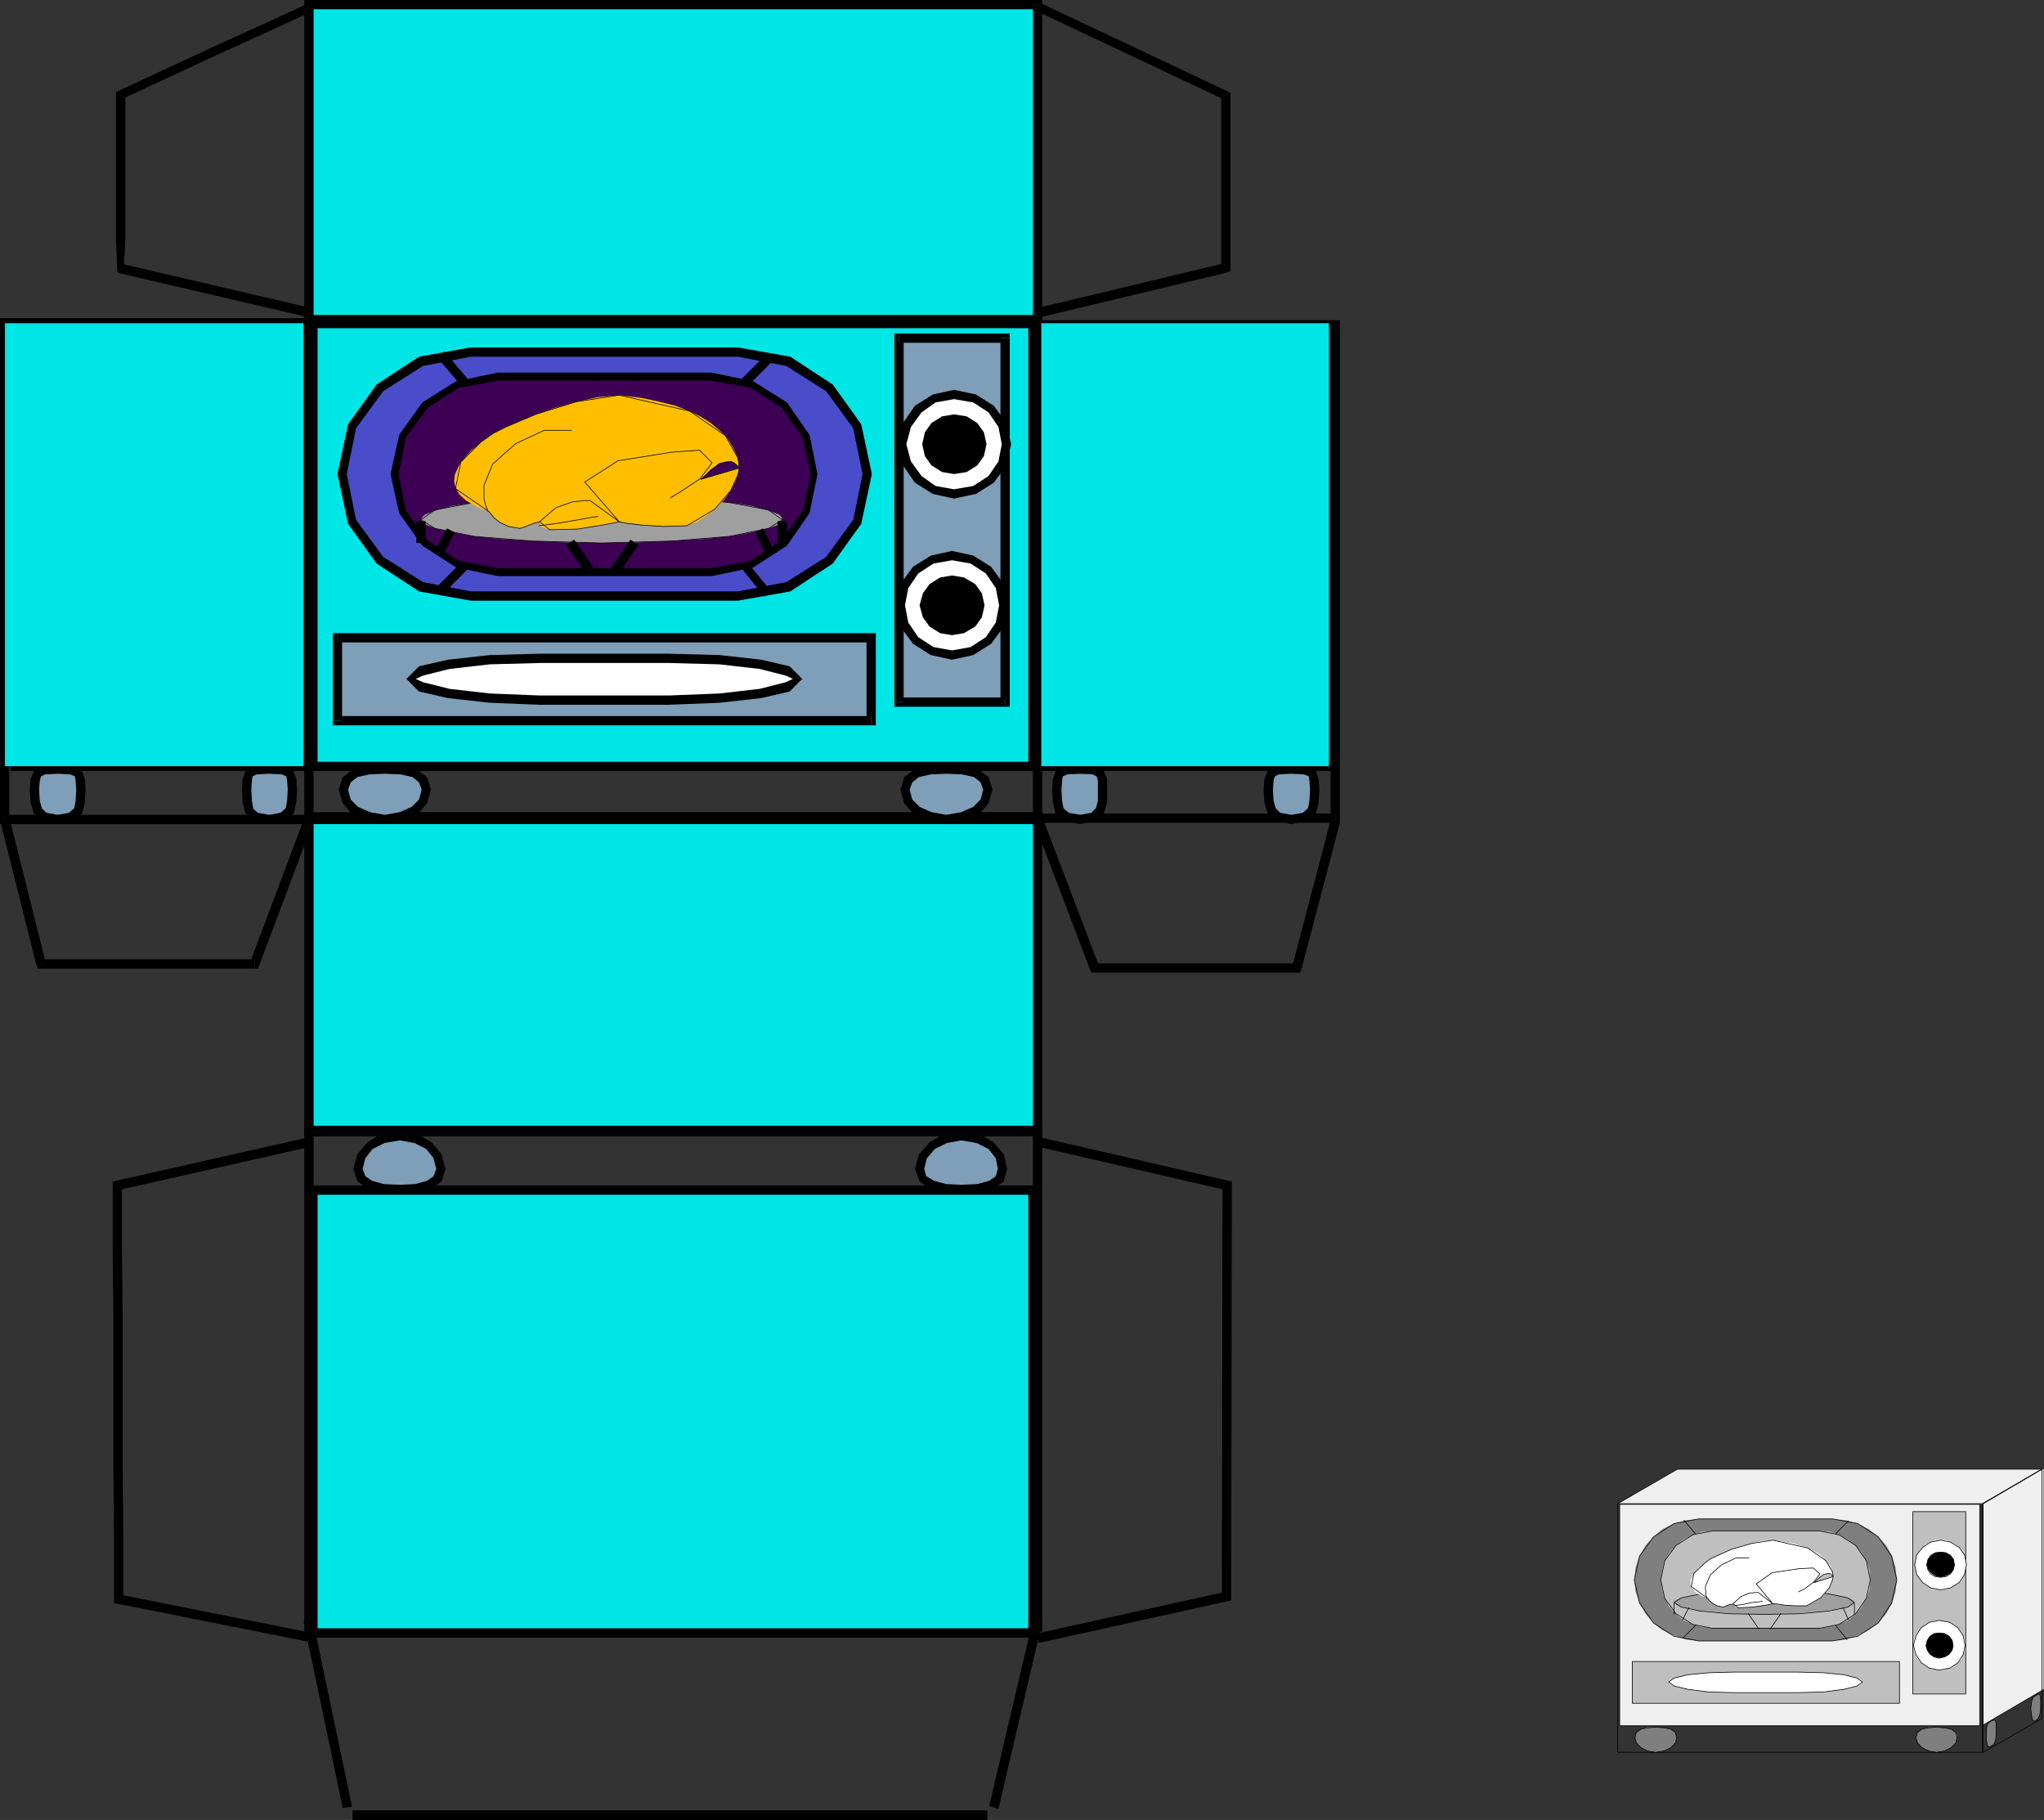 <svg xmlns="http://www.w3.org/2000/svg" width="3083" height="2745" fill-rule="evenodd" stroke-linecap="round" preserveAspectRatio="none"><rect width="100%" height="100%" fill="#333333" stroke="none"/><style>.brush0{fill:#fff}.pen0{stroke:#000;stroke-width:1;stroke-linejoin:round}.brush1{fill:#000}.pen1{stroke:none}.brush2{fill:#00e5e5}.brush3{fill:#7f9eb8}.brush6{fill:#9f9f9f}.brush8{fill:#efefef}.brush9{fill:#7f7f7f}.brush10{fill:#bfbfbf}</style><path d="m172 2412 6 7 291 58 2-14-291-58 6 7h-14v6l6 1-6-7z" class="pen1 brush1"/><path d="m175 1781-5 7v97l1 100v230l1 99v98h14v-98l-1-99v-230l-1-100v-97l-5 7-4-14-5 1v6l5-7z" class="pen1 brush1"/><path d="m469 1722-2-7-292 66 4 14 292-66-2-7zM177 410l3 2 287 67 4-14-287-67 3 2-10 10 1 1 2 1-3-2z" class="pen1 brush1"/><path d="m179 137-4 6v221l2 46 10-10 2-36V143l-4 6-6-12-4 2v4l4-6z" class="pen1 brush1"/><path d="m467 4-45 21-99 45-99 46-45 21 6 12 45-21 99-46 99-45 45-21-6-12zM14 487l-7 7h462v-14H7l-7 7 7-7H0v7h14z" class="pen1 brush1"/><path d="m7 1229 7 7V487H0v749l7 7-7-7v7h7v-14z" class="pen1 brush1"/><path d="m473 1238-7-9H7v14h459l-7-9 14 4 3-9h-10l7 9z" class="pen1 brush1"/><path d="m384 1461 7-5 82-218-14-4-82 218 7-5v14h5l2-5-7 5z" class="pen1 brush1"/><path d="m55 1456 7 5h322v-14H62l7 5-14 4 2 5h5l-7-5z" class="pen1 brush1"/><path d="m7 1235-7 2 55 219 14-4-55-219-7 2zm1851 553-5-7-286-66-4 14 286 66-5-7h14v-6l-5-1 5 7z" class="pen1 brush1"/><path d="m1852 2415 5-7 1-620h-14l-1 620 5-7 4 14 5-1v-6l-5 7z" class="pen1 brush1"/><path d="m1565 2471 2 7 285-63-4-14-285 63 2 7zm291-2327-4-6L1568 4l-6 12 284 134-4-6h14v-4l-4-2 4 6z" class="pen1 brush1"/><path d="m1851 411 5-7V144h-14v260l5-7 4 14 5-2v-5l-5 7z" class="pen1 brush1"/><path d="m1565 472 2 7 284-68-4-14-284 68 2 7zm456 18-7-7h-448v14h448l-7-7h14v-7h-7l7 7z" class="pen1 brush1"/><path d="m2014 1241 7-7V490h-14v744l7-7v14h7v-7l-7 7z" class="pen1 brush1"/><path d="m1572 1232-7 9h449v-14h-449l-7 9 7-9h-10l3 9 14-4z" class="pen1 brush1"/><path d="m1651 1453 7 5-86-226-14 4 86 226 7 5-7-5 2 5h5v-14z" class="pen1 brush1"/><path d="m1949 1458 7-5h-305v14h305l7-5-7 5h5l2-5-14-4z" class="pen1 brush1"/><path d="m2014 1239-7-2-58 221 14 4 58-221-7-2z" class="pen1 brush1"/><path d="M532 2738h957-957z" class="pen1 brush0"/><path d="M532 2745h957v-14H532v14zm957-14v14-14z" class="pen1 brush1"/><path d="M532 2745h957v-14H532v14zm0-14v14-14zm-8-5 7-1-59-281-14 2 59 281 7-1zm975 0 7 2 66-281-14-4-66 281 7 2z" class="pen1 brush1"/><path d="M1565 1707H466v-475h1099v475z" class="pen1 brush2"/><path d="m459 1707 7 7h1099v-14H466l7 7h-14v7h7l-7-7z" class="pen1 brush1"/><path d="m466 1225-7 7v475h14v-475l-7 7v-14h-7v7l7-7z" class="pen1 brush1"/><path d="m1572 1232-7-7H466v14h1099l-7-7h14v-7h-7l7 7z" class="pen1 brush1"/><path d="m1565 1714 7-7v-475h-14v475l7-7v14h7v-7l-7 7z" class="pen1 brush1"/><path d="M1565 482H466V7h1099v475z" class="pen1 brush2"/><path d="m459 482 7 7h1099v-14H466l7 7h-14v7h7l-7-7z" class="pen1 brush1"/><path d="m466 0-7 7v475h14V7l-7 7V0h-7v7l7-7z" class="pen1 brush1"/><path d="m1572 7-7-7H466v14h1099l-7-7h14V0h-7l7 7z" class="pen1 brush1"/><path d="m1565 489 7-7V7h-14v475l7-7v14h7v-7l-7 7z" class="pen1 brush1"/><path d="m1572 486-7-7H466v14h1099l-7-7h14v-7h-7l7 7z" class="pen1 brush1"/><path d="m1565 1243 7-7V486h-14v750l7-7v14h7v-7l-7 7z" class="pen1 brush1"/><path d="m459 1236 7 7h1099v-14H466l7 7h-14v7h7l-7-7z" class="pen1 brush1"/><path d="m466 479-7 7v750h14V486l-7 7v-14h-7v7l7-7zm1106 1226-7-7H466v14h1099l-7-7h14v-7h-7l7 7z" class="pen1 brush1"/><path d="m1565 2461 7-7v-749h-14v749l7-7v14h7v-7l-7 7z" class="pen1 brush1"/><path d="m459 2454 7 7h1099v-14H466l7 7h-14v7h7l-7-7z" class="pen1 brush1"/><path d="m466 1698-7 7v749h14v-749l-7 7v-14h-7v7l7-7z" class="pen1 brush1"/><path d="M472 488h1086v668H472V488z" class="pen1 brush2"/><path d="m1565 488-7-7H472v14h1086l-7-7h14v-7h-7l7 7z" class="pen1 brush1"/><path d="m1558 1163 7-7V488h-14v668l7-7v14h7v-7l-7 7z" class="pen1 brush1"/><path d="m465 1156 7 7h1086v-14H472l7 7h-14v7h7l-7-7z" class="pen1 brush1"/><path d="m472 481-7 7v668h14V488l-7 7v-14h-7v7l7-7zm1546 675v-7h-460v14h460v-7z" class="pen1 brush1"/><path d="M476 1156v-7H16v14h460v-7z" class="pen1 brush1"/><path d="m1594 1191 1-16 1-5 3-4 4-3 6-2 20-1 20 1 6 2 4 3 3 4 1 5v33l-1 8-3 7-4 5-6 4-8 3-12 1-11-1-9-3-6-4-4-5-3-7-1-8-1-17z" class="pen1 brush3"/><path d="m1629 1153-21 1-15 7-5 14-1 16h14l1-14 1-6 7-3 19-1v-14zm41 38v-16l-6-14-14-7-21-1v14l19 1 6 3 2 6v14h14zm-41 52 23-5 13-11 5-17v-19h-14v17l-3 11-7 7-17 3v14zm-42-52 1 19 4 17 14 11 23 5v-14l-17-3-8-7-2-11-1-17h-14z" class="pen1 brush1"/><path d="m1913 1191 1-16 1-5 3-4 4-3 6-2 20-1 20 1 7 2 4 3 2 4 2 5v33l-2 8-2 7-4 5-7 4-8 3-12 1-11-1-9-3-6-4-4-5-3-7-1-8-1-17z" class="pen1 brush3"/><path d="m1948 1153-21 1-14 7-6 14-1 16h14l1-14 2-6 6-3 19-1v-14zm42 38-1-16-5-14-15-7-21-1v14l19 1 7 3 1 6 1 14h14zm-42 52 23-5 14-11 4-17 1-19h-14l-1 17-2 11-8 7-17 3v14zm-42-52 1 19 5 17 13 11 23 5v-14l-17-3-7-7-3-11-1-17h-14z" class="pen1 brush1"/><path d="m52 1191 1-16 1-5 3-4 4-3 6-2 20-1 20 1 6 2 5 3 2 4 2 5v33l-2 8-2 7-5 5-6 4-8 3-12 1-11-1-9-3-6-4-4-5-3-7-1-8-1-17z" class="pen1 brush3"/><path d="m87 1153-21 1-14 7-6 14-1 16h14l1-14 2-6 6-3 19-1v-14zm42 38-1-16-5-14-15-7-21-1v14l19 1 7 3 1 6 1 14h14zm-42 52 23-5 14-11 4-17 1-19h-14l-1 17-2 11-8 7-17 3v14zm-42-52 1 19 5 17 13 11 23 5v-14l-17-3-7-7-3-11-1-17H45z" class="pen1 brush1"/><path d="m372 1191 1-16 1-5 2-4 4-3 7-2 19-1 21 1 6 2 4 3 2 4 2 5v33l-2 8-2 7-4 5-6 4-9 3-12 1-11-1-8-3-7-4-4-5-2-7-1-8-1-17z" class="pen1 brush3"/><path d="m406 1153-21 1-14 7-5 14-1 16h14l1-14 1-6 6-3 19-1v-14zm42 38-1-16-5-14-15-7-21-1v14l19 1 7 3 1 6 1 14h14zm-42 52 23-5 14-11 4-17 1-19h-14l-1 17-2 11-8 7-17 3v14zm-41-52 1 19 4 16 13 12 23 5v-14l-17-3-7-6-2-12-1-17h-14z" class="pen1 brush1"/><path d="m1365 1191 1-9 4-7 6-5 7-4 10-3 10-2 24-1 25 1 10 2 10 3 7 4 6 5 4 7 1 9-1 9-4 8-6 8-7 7-10 5-10 4-12 3-13 1-12-1-12-3-10-4-10-5-7-7-6-8-4-8-1-9z" class="pen1 brush3"/><path d="m1427 1153-25 1-22 6-16 12-6 19h14l4-11 10-8 18-4 23-1v-14zm70 38-6-19-16-12-22-6-26-1v14l24 1 18 4 10 8 4 11h14zm-70 52 27-4 22-10 15-17 6-21h-14l-4 15-11 11-18 8-23 4v14zm-69-52 6 21 15 17 22 10 26 4v-14l-22-4-18-8-11-11-4-15h-14z" class="pen1 brush1"/><path d="m518 1191 1-9 4-7 6-5 7-4 9-3 11-2 24-1 25 1 10 2 10 3 7 4 6 5 4 7 1 9-1 9-4 8-6 8-7 7-10 5-10 4-12 3-13 1-12-1-12-3-11-4-9-5-7-7-6-8-4-8-1-9z" class="pen1 brush3"/><path d="m580 1153-25 1-22 6-16 12-6 19h14l4-11 10-8 18-4 23-1v-14zm70 38-6-19-16-12-22-6-26-1v14l24 1 18 4 10 8 4 11h14zm-70 52 27-4 22-10 15-17 6-21h-14l-4 15-11 11-18 8-23 4v14zm-69-52 6 21 15 17 22 10 26 4v-14l-22-4-18-8-11-11-4-15h-14z" class="pen1 brush1"/><path d="m665 1763-1 8-4 7-5 5-8 4-9 3-11 2-24 2-24-2-20-5-8-4-6-5-3-7-2-8 2-10 3-9 6-8 8-8 9-6 11-5 11-3 13-1 13 1 11 3 11 5 9 6 8 8 5 8 4 9 1 10z" class="pen1 brush3"/><path d="m603 1801 25-1 22-7 16-11 6-19h-14l-4 11-10 7-18 5-23 1v14zm-70-38 6 19 16 11 22 7 26 1v-14l-24-1-18-5-10-7-4-11h-14zm70-57-27 4-22 13-15 18-6 22h14l4-16 11-14 18-9 23-4v-14zm69 57-6-22-15-18-22-13-26-4v14l22 4 18 9 11 14 4 16h14z" class="pen1 brush1"/><path d="m1512 1763-1 8-4 7-5 5-8 4-9 3-11 2-24 2-24-2-11-2-9-3-8-4-6-5-3-7-2-8 2-10 3-9 6-8 8-8 9-6 11-5 12-3 12-1 13 1 11 3 11 5 9 6 8 8 5 8 4 9 1 10z" class="pen1 brush3"/><path d="m1450 1801 26-1 22-7 16-11 5-19h-14l-3 11-10 7-18 5-24 1v14zm-70-38 7 19 16 11 22 7 25 1v-14l-23-1-18-5-12-7-3-11h-14zm70-57-26 4-22 13-16 18-6 22h14l4-16 12-14 18-9 22-4v-14zm69 57-5-22-15-18-22-13-27-4v14l23 4 18 9 11 14 3 16h14z" class="pen1 brush1"/><path d="M472 1795h1086v668H472v-668z" class="pen1 brush2"/><path d="m1565 1795-7-7H472v14h1086l-7-7h14v-7h-7l7 7z" class="pen1 brush1"/><path d="m1558 2470 7-7v-668h-14v668l7-7v14h7v-7l-7 7z" class="pen1 brush1"/><path d="m465 2463 7 7h1086v-14H472l7 7h-14v7h7l-7-7z" class="pen1 brush1"/><path d="m472 1788-7 7v668h14v-668l-7 7v-14h-7v7l7-7z" class="pen1 brush1"/><path fill="none" d="M1556 838h458v237h-458V838v237h458V838h-458" class="pen0"/><path d="M1356 510h160v549h-160V510z" class="pen1 brush3"/><path d="m1523 510-7-7h-160v14h160l-7-7h14v-7h-7l7 7z" class="pen1 brush1"/><path d="m1516 1066 7-7V510h-14v549l7-7v14h7v-7l-7 7z" class="pen1 brush1"/><path d="m1349 1059 7 7h160v-14h-160l7 7h-14v7h7l-7-7z" class="pen1 brush1"/><path d="m1356 503-7 7v549h14V510l-7 7v-14h-7v7l7-7z" class="pen1 brush1"/><path d="m1358 913 2-15 4-14 7-13 10-11 12-9 13-7 14-5 16-1 16 1 15 5 13 7 11 9 10 11 7 13 5 14 1 15-1 15-5 14-7 13-10 11-11 9-13 7-15 4-16 2-16-2-14-4-13-7-12-9-10-11-7-13-4-14-2-15z" class="pen1 brush0"/><path d="m1436 831-32 7-27 17-19 26-7 32h14l5-26 15-22 23-15 28-5v-14zm85 82-7-32-19-26-27-17-32-7v14l28 5 23 15 15 22 5 26h14zm-85 82 32-7 27-17 19-26 7-32h-14l-5 26-15 22-23 15-28 5v14zm-85-82 7 32 19 26 27 17 32 7v-14l-28-5-23-15-15-22-5-26h-14z" class="pen1 brush1"/><path d="m1361 670 2-15 5-14 7-13 9-11 12-9 13-7 15-5 15-1 16 1 15 5 13 7 12 9 10 11 7 13 5 14 1 15-1 15-5 14-7 13-10 11-12 9-13 7-15 4-16 2-15-2-15-4-13-7-12-9-9-11-7-13-5-14-2-15z" class="pen1 brush0"/><path d="m1439 588-32 7-27 17-18 26-7 32h12l7-26 16-22 21-15 28-5v-14zm86 82-7-32-19-26-27-17-33-7v14l29 5 23 15 15 22 5 26h14zm-86 82 33-7 27-17 19-26 7-32h-14l-5 26-15 22-23 15-29 5v14zm-84-82 7 32 18 26 27 17 32 7v-14l-28-5-21-15-16-22-7-26h-12zm39 243 1-8 3-7 4-6 5-6 6-5 7-3 8-2 8-1 9 1 7 2 8 3 6 5 5 6 4 6 2 7 1 8-1 8-2 7-4 6-5 6-6 5-8 3-7 2-9 1-8-1-8-2-7-3-6-5-5-6-4-6-3-7-1-8z" class="pen1 brush1"/><path d="m1436 868-18 3-16 10-10 14-5 18h14l3-12 8-10 10-6 14-3v-14zm49 45-4-18-10-14-17-10-18-3v14l14 3 11 6 8 10 2 12h14zm-49 45 18-3 17-10 10-14 4-18h-14l-2 12-8 10-11 6-14 3v14zm-49-45 5 18 10 14 16 10 18 3v-14l-14-3-10-6-8-10-3-12h-14zm11-243 1-8 2-7 4-6 5-6 6-5 7-3 8-2 8-1 9 1 8 2 7 3 6 5 5 6 4 6 2 7 1 8-1 8-2 7-4 6-5 6-6 5-7 3-8 2-9 1-8-1-8-2-7-3-6-5-5-6-4-6-2-7-1-8z" class="pen1 brush1"/><path d="m1439 625-18 3-16 10-10 14-4 18h14l2-12 8-10 10-6 14-3v-14zm49 45-4-18-10-14-16-10-19-3v14l15 3 10 6 8 10 2 12h14zm-49 45 19-3 16-10 10-14 4-18h-14l-2 12-8 10-10 6-15 3v14zm-48-45 4 18 10 14 16 10 18 3v-14l-14-3-10-6-8-10-2-12h-14z" class="pen1 brush1"/><path d="M509 962h805v125H509V962z" class="pen1 brush3"/><path d="m1321 962-7-7H509v14h805l-7-7h14v-7h-7l7 7z" class="pen1 brush1"/><path d="m1314 1094 7-7V962h-14v125l7-7v14h7v-7l-7 7z" class="pen1 brush1"/><path d="m502 1087 7 7h805v-14H509l7 7h-14v7h7l-7-7z" class="pen1 brush1"/><path d="m509 955-7 7v125h14V962l-7 7v-14h-7v7l7-7z" class="pen1 brush1"/><path d="M1113 899H710l-20-1-19-3-18-4-18-7-17-7-16-9-15-11-14-12-13-13-11-14-9-15-9-16-6-17-5-18-3-18-1-19 1-19 3-18 5-18 6-17 9-16 9-15 11-14 13-13 14-12 15-11 16-9 17-8 18-6 18-4 19-3 20-1h403l20 1 19 3 19 4 18 6 17 8 16 9 15 11 14 12 12 13 12 14 9 15 9 16 6 17 5 18 3 18 1 19-1 19-3 18-5 18-6 17-9 16-9 15-12 14-12 13-14 12-15 11-16 9-17 7-18 7-19 4-19 3-20 1z" class="pen1" style="fill:#4a4dc9"/><path d="M710 906h403v-14H710v14zM509 715l16 75 43 60 64 42 78 14v-14l-72-14-60-38-41-56-14-69h-14zm201-191-78 14-64 42-43 60-16 75h14l14-69 41-56 60-38 72-14v-14zm403 0H710v14h403v-14zm202 191-16-75-43-60-64-42-79-14v14l73 14 60 38 41 56 14 69h14zm-202 191 79-14 64-42 43-60 16-75h-14l-14 69-41 56-60 38-73 14v14z" class="pen1 brush1"/><path d="M1009 1056H814l-75-3-33-3-29-4-24-4-17-6-12-6-3-3-1-3 1-3 3-3 12-6 17-5 24-5 29-4 33-3 36-2h234l76 2 33 3 29 4 23 5 18 5 11 6 3 3 1 3-1 3-3 3-11 6-18 6-23 4-29 4-33 3-37 2-39 1z" class="pen1 brush0"/><path d="M814 1063h195v-14H814v14zm-201-39 19 19 44 10 63 7 75 3v-14l-75-3-61-7-40-10-11-5h-14zm201-38-75 2-63 7-44 10-19 19h14l11-5 40-10 61-7 75-2v-14zm195 0H814v14h195v-14zm201 38-19-19-43-10-63-7-76-2v14l76 2 61 7 39 10 11 5h14zm-201 39 76-3 63-7 43-10 19-19h-14l-11 5-39 10-61 7-76 3v14z" class="pen1 brush1"/><path d="M1073 863H751l-16-1-15-2-15-4-15-5-13-6-13-8-12-8-11-10-10-10-9-12-8-12-7-13-5-13-4-14-2-15-1-15 1-15 2-15 4-14 5-13 7-13 8-12 9-12 10-10 11-10 12-8 13-7 13-7 15-5 15-3 15-2 16-1h322l16 1 16 2 14 3 15 5 13 7 13 7 12 8 11 10 10 10 9 12 8 12 6 13 5 13 4 14 2 15 1 15-1 15-2 15-4 14-5 13-6 13-8 12-9 12-10 10-11 10-12 8-13 8-13 6-15 5-14 4-16 2-16 1z" class="pen1" style="fill:#3d0054"/><path d="M751 869h322v-12H751v12zM589 715l13 59 35 49 51 33 63 13v-12l-59-11-47-31-33-45-11-55h-12zm162-153-63 13-51 32-35 49-13 59h12l11-55 33-45 47-30 59-11v-12zm322 0H751v12h322v-12zm160 153-12-59-34-49-51-32-63-13v12l59 11 47 30 32 45 12 55h10zm-160 154 63-13 51-33 34-49 12-59h-10l-12 55-32 45-47 31-59 11v12z" class="pen1 brush1"/><path d="m1162 538-5-5-38 38 10 10 38-38-5-5zm-497-3-5 5 35 41 10-10-35-41-5 5zm-3 357 5 5 38-38-10-10-38 38 5 5zm496 4 5-4-34-42-10 8 34 42 5-4z" class="pen1 brush1"/><path d="m635 784 2-4 4-4 16-6 25-7 33-5 41-4 46-4 51-2h110l51 2 46 4 41 4 33 5 25 7 16 6 4 4 1 4-1 3-4 4-16 6-25 6-33 6-41 4-46 3-51 2-55 1-55-1-51-2-46-3-41-4-33-6-25-6-16-6-4-4-2-3z" class="pen1 brush6"/><path fill="none" d="M635 784h0l21-15 59-11 87-8 106-2h0l106 2 86 8 59 11 21 15h0l-21 13-59 12-86 7-106 3h0l-106-3-87-7-59-12-21-13 21 13 59 12 87 7 106 3h0l106-3 86-7 59-12 21-13h0l-21-15-59-11-86-8-106-2h0l-106 2-87 8-59 11-21 15h0" class="pen0"/><path d="m1057 723 15-15 13-9 10-3h8l5 2 4 4 3 4-2 10-4 11-7 13-10 14-13 14-19 14-11 6-13 5-17 1h-18l-33-2-34-5-20 4-43 7-23 1h-19l-7-2-5-2-3-3v-5l-16 5-14 5-17-3-13-6-9-7-7-9-20-8-15-9-10-9-6-10-2-10 1-10 4-9 5-10 15-17 17-14 18-13 18-9 45-19 29-10 32-9 33-7 32-3 33 4 28 6 24 6 21 8 18 9 14 9 12 10 10 9 7 10 5 9 7 15 2 11v4l-58 17z" class="pen1" style="fill:#ffbf00"/><path fill="none" d="M1057 723h0l28-24 18-3 9 6 3 4h0l-2 10-11 24-24 28-42 25h0l-35 1-33-2-25-3-9-2h0l-20 4-43 7-42 1-15-12h0l-8 2-8 3-7 3-7 2h0l-17-3-13-6-9-7-7-9h0l-51-35 8-40 31-31 19-13h0l18-9 45-19 61-19 65-10h0l106 24 54 37 19 34 2 15-58 17 58-17-2-15-19-34-54-37-106-24h0l-65 10-61 19-45 19-18 9h0l-19 13-31 31-8 40 51 35h0l7 9 9 7 13 6 17 3h0l7-2 7-3 8-3 8-2h0l15 12 42-1 43-7 20-4h0l9 2 25 3 33 2 35-1h0l42-25 24-28 11-24 2-10h0l-3-4-9-6-18 3-28 24h0" class="pen0"/><path d="M635 819h7v-33h-14v33h7zm545 0h7v-33h-14v33h7z" class="pen1 brush1"/><path fill="none" d="M862 649h0-41l-43 20-35 31-13 32h0v19l2 10 4 10-4-10-2-10v-19h0l13-32 35-31 43-20h41m-49 144h0l30-4 29-5 22-4 8-1-8 1-22 4-29 5-30 4h0" class="pen0"/><path fill="none" d="m934 787-44-32h0-8l-19 2-25 9-24 21 24-21 25-9 19-2h8l44 32m0 0h0l-52-60 50-32 81-13 42-3h0l19 19-18 24-30 20-15 9 15-9 30-20 18-24-19-19h0l-42 3-81 13-50 32 52 60h0" class="pen0"/><path d="m891 863 6-4-31-45-12 8 31 45 6-4zm35 0 6 4 31-45-12-8-31 45 6 4zm236-28 6-3-17-35-12 6 17 35 6-3zm-500 0 6 3 18-35-12-6-18 35 6 3z" class="pen1 brush1"/><path d="M458 1156H7V487h451v669z" class="pen1 brush2"/><path fill="none" d="M458 1156H7V487h451v669-669H7v669h451" class="pen0"/><path d="M2005 1156h-435V487h435v669z" class="pen1 brush2"/><path fill="none" d="M2005 1156h-435V487h435v669-669h-435v669h435" class="pen0"/><path d="M2990 2268h-550l90-52h550l-90 52z" class="pen1 brush8"/><path fill="none" d="M2990 2268h-550l90-52h550l-90 52 90-52h-550l-90 52h550m-550 0h550v375h-550v-375 375h550v-375h-550" class="pen0"/><path d="M2443 2269h543v334h-543v-334z" class="pen1 brush8"/><path fill="none" d="M2443 2269h543v334h-543v-334 334h543v-334h-543" class="pen0"/><path d="m2890 2621 1-5 2-3 6-5 10-3h12l12 1 10 2 7 5 2 3v5l-2 8-7 7-10 5-12 2-12-2-10-5-6-7-3-8z" class="pen1 brush9"/><path fill="none" d="M2890 2621h0l2-8 7-5 10-2 12-1h0l12 1 10 2 7 5 2 8h0l-2 8-7 7-10 5-12 2h0l-12-2-10-5-7-7-2-8 2 8 7 7 10 5 12 2h0l12-2 10-5 7-7 2-8h0l-2-8-7-5-10-2-12-1h0l-12 1-10 2-7 5-2 8h0" class="pen0"/><path d="m2466 2621 1-5 2-3 6-5 10-3h12l13 1 10 2 7 5 1 3 1 5-2 8-7 7-10 5-13 2-12-2-10-5-6-7-3-8z" class="pen1 brush9"/><path fill="none" d="M2466 2621h0l2-8 7-5 10-2 12-1h0l13 1 10 2 7 5 2 8h0l-2 8-7 7-10 5-13 2h0l-12-2-10-5-7-7-2-8 2 8 7 7 10 5 12 2h0l13-2 10-5 7-7 2-8h0l-2-8-7-5-10-2-13-1h0l-12 1-10 2-7 5-2 8h0" class="pen0"/><path d="M2885 2280h80v275h-80v-275z" class="pen1 brush10"/><path fill="none" d="M2885 2280h80v275h-80v-275 275h80v-275h-80" class="pen0"/><path d="m2886 2482 1-8 2-7 4-6 5-6 6-5 6-3 7-2 8-1 8 1 8 2 6 3 6 5 5 6 3 6 3 7v15l-3 7-3 7-5 5-6 5-6 3-8 2-8 1-8-1-7-2-6-3-6-5-5-5-4-7-2-7-1-7z" class="pen1 brush0"/><path fill="none" d="M2886 2482h0l4-15 8-12 12-8 15-3h0l16 3 12 8 8 12 3 15h0l-3 14-8 12-12 8-16 3h0l-15-3-12-8-8-12-4-14 4 14 8 12 12 8 15 3h0l16-3 12-8 8-12 3-14h0l-3-15-8-12-12-8-16-3h0l-15 3-12 8-8 12-4 15h0" class="pen0"/><path d="m2888 2360 1-8 2-7 4-6 5-5 5-5 7-3 7-3h16l7 3 7 3 6 5 5 5 3 6 2 7 1 8-1 7-2 8-3 6-5 6-6 4-7 4-7 2-8 1-8-1-7-2-7-4-5-4-5-6-4-6-2-8-1-7z" class="pen1 brush0"/><path fill="none" d="M2888 2360h0l3-15 9-11 12-8 15-3h0l15 3 13 8 8 11 3 15h0l-3 15-8 12-13 8-15 3h0l-15-3-12-8-9-12-3-15 3 15 9 12 12 8 15 3h0l15-3 13-8 8-12 3-15h0l-3-15-8-11-13-8-15-3h0l-15 3-12 8-9 11-3 15h0" class="pen0"/><path d="m2905 2482 2-8 4-6 6-4 8-1 9 1 6 4 5 6 1 8-1 7-5 6-6 4-9 2-8-2-6-4-4-6-2-7z" class="pen1 brush1"/><path fill="none" d="M2905 2482h0l2-8 4-6 6-4 8-1h0l8 1 7 4 4 6 2 8h0l-2 7-4 6-7 4-8 2h0l-8-2-6-4-4-6-2-7 2 7 4 6 6 4 8 2h0l8-2 7-4 4-6 2-7h0l-2-8-4-6-7-4-8-1h0l-8 1-6 4-4 6-2 8h0" class="pen0"/><path d="m2906 2360 2-8 5-6 6-4 8-1 8 1 7 4 5 6 1 8-1 7-5 6-7 4-8 2-8-2-6-4-5-6-2-7z" class="pen1 brush1"/><path fill="none" d="M2906 2360h0l2-8 4-6 7-4 8-1h0l8 1 7 4 4 6 2 8h0l-2 8-4 6-7 4-8 1h0l-8-1-7-4-4-6-2-8 2 8 4 6 7 4 8 1h0l8-1 7-4 4-6 2-8h0l-2-8-4-6-7-4-8-1h0l-8 1-7 4-4 6-2 8h0" class="pen0"/><path d="M2462 2506h403v63h-403v-63z" class="pen1 brush10"/><path fill="none" d="M2462 2506h403v63h-403v-63 63h403v-63h-403" class="pen0"/><path d="M2764 2475h-202l-19-2-18-6-17-8-14-11-12-14-9-16-6-17-2-18 2-19 6-17 9-16 12-13 14-12 17-8 18-5 19-2h202l20 2 18 5 16 8 15 12 12 13 9 16 5 17 2 19-2 18-5 17-9 16-12 14-15 11-16 8-18 6-20 2z" class="pen1 brush9"/><path fill="none" d="M2764 2475h-202 0l-37-7-31-20-21-30-8-35h0l8-36 21-29 31-20 37-7h202l38 7 31 20 20 29 8 36h0l-8 35-20 30-31 20-38 7 38-7 31-20 20-30 8-35h0l-8-36-20-29-31-20-38-7h0-202l-37 7-31 20-21 29-8 36h0l8 35 21 30 31 20 37 7h202" class="pen0"/><path d="M2712 2553h-97l-38-1-31-4-21-5-6-3-2-3 2-3 6-3 21-5 31-3 38-1h97l38 1 31 3 21 5 5 3 2 3-2 3-5 3-21 5-31 4-38 1z" class="pen1 brush0"/><path fill="none" d="M2712 2553h-97 0l-38-1-31-4-21-5-8-6h0l8-6 21-5 31-3 38-1h97l38 1 31 3 20 5 8 6h0l-8 6-20 5-31 4-38 1 38-1 31-4 20-5 8-6h0l-8-6-20-5-31-3-38-1h0-97l-38 1-31 3-21 5-8 6h0l8 6 21 5 31 4 38 1h97" class="pen0"/><path d="M2744 2456h-161l-16-2-14-4-14-6-11-9-10-11-7-13-4-13-2-15 2-15 4-14 7-12 10-11 11-9 14-7 14-5 16-1h161l16 1 14 5 13 7 12 9 9 11 7 12 5 14 1 15-1 15-5 13-7 13-9 11-12 9-13 6-14 4-16 2z" class="pen1 brush10"/><path fill="none" d="M2744 2456h-161 0l-30-6-25-16-17-23-6-28h0l6-29 17-23 25-16 30-6h161l30 6 25 16 16 23 6 29h0l-6 28-16 23-25 16-30 6 30-6 25-16 16-23 6-28h0l-6-29-16-23-25-16-30-6h0-161l-30 6-25 16-17 23-6 29h0l6 28 17 23 25 16 30 6h161m25-143 19-19-19 19m-212 0-17-20 17 20m0 139-19 19 19-19m212 0 17 21-17-21" class="pen0"/><path d="m2525 2417 3-4 8-3 29-6 43-4 53-1 53 1 44 4 29 6 8 3 2 4-2 3-8 4-29 5-44 4-53 2-53-2-43-4-29-5-8-4-3-3z" class="pen1 brush6"/><path fill="none" d="M2525 2417h0l11-7 29-6 43-4 53-1h0l53 1 44 4 29 6 10 7h0l-10 7-29 6-44 4-53 1h0l-53-1-43-4-29-6-11-7 11 7 29 6 43 4 53 1h0l53-1 44-4 29-6 10-7h0l-10-7-29-6-44-4-53-1h0l-53 1-43 4-29 6-11 7h0" class="pen0"/><path d="m2736 2387 8-8 6-4 5-2h4l5 3 1 2-1 5-5 12-5 7-7 7-10 7-12 6h-17l-17-1-17-2-31 5-12 1h-9l-6-2-2-2v-2l-8 2-7 3-8-2-7-3-4-4-4-4-10-4-7-4-5-5-3-5-1-5v-5l5-9 8-9 8-7 9-7 9-4 22-10 31-9 16-4 16-1 31 5 22 7 17 9 10 10 7 9 3 8 1 7-29 9z" class="pen1 brush0"/><path fill="none" d="M2736 2387h0l14-12 9-2 5 3 1 2h0l-1 5-5 12-13 15-21 12h0-18l-16-1-12-2h-5 0l-10 2-21 3-21 1-8-6h0l-4 1-4 1-4 2-3 1h0l-9-2-6-3-5-4-3-4h0l-25-18 4-20 16-15 9-7h0l9-4 22-10 31-9 32-5h0l53 12 27 19 10 17 1 7-29 9 29-9-1-7-10-17-27-19-53-12h0l-32 5-31 9-22 10-9 4h0l-9 7-16 15-4 20 25 18h0l3 4 5 4 6 3 9 2h0l3-1 4-2 4-1 4-1h0l8 6 21-1 21-3 10-2h5l12 2 16 1h18l21-12 13-15 5-12 1-5h0l-1-2-5-3-9 2-14 12h0m-211 31v17-17m272 0v17-17" class="pen0"/><path fill="none" d="M2638 2350h0-20l-21 10-17 15-7 16h0l-1 4 1 5v6l2 5-2-5v-6l-1-5 1-4h0l7-16 17-15 21-10h20m-24 72h0l15-2 14-3 11-1 4-1-4 1-11 1-14 3-15 2h0" class="pen0"/><path fill="none" d="m2674 2419-22-17h0-4l-10 1-12 5-12 11 12-11 12-5 10-1h4l22 17m0 0h0l-25-30 24-17 41-6 21-1h0l10 9-9 12-15 11-8 4 8-4 15-11 9-12-10-9h0l-21 1-41 6-24 17 25 30h0m-37 15 16 23-16-23m49 0-16 23 16-23m94-9 8 18-8-18m-233 0-9 18 9-18" class="pen0"/><path d="m2996 2616 1-13 2-4 4-3 5-2 2 1 1 13-1 16-2 6-5 4-4 1-2-4-1-15z" class="pen1 brush9"/><path fill="none" d="M2996 2616h0v-8l1-5 2-4 4-3h0l5-2 2 2 1 4v8h0v9l-1 7-2 6-5 4h0l-4 1-2-4-1-7v-8 8l1 7 2 4 4-1h0l5-4 2-6 1-7v-9h0v-8l-1-4-2-2-5 2h0l-4 3-2 4-1 5v8h0" class="pen0"/><path d="m3063 2577 2-13 2-4 4-3 4-2 2 1 1 13-1 16-2 6-4 4-4 1-2-4-2-15z" class="pen1 brush9"/><path fill="none" d="M3063 2577h0l1-8 1-5 2-4 4-3h0l4-2 2 2 1 4v8h0v9l-1 7-2 6-4 4h0l-4 1-2-4-1-7-1-8 1 8 1 7 2 4 4-1h0l4-4 2-6 1-7v-9h0v-8l-1-4-2-2-4 2h0l-4 3-2 4-1 5-1 8h0" class="pen0"/><path d="m3083 2548-92 54v-334l92-54v334z" class="pen1 brush8"/><path fill="none" d="m3083 2548-92 54v-334l92-54v334-334l-92 54v334l92-54" class="pen0"/><path fill="none" d="m2991 2268 89-52v376l-89 51v-375 375l89-51v-376l-89 52" class="pen0"/></svg>
